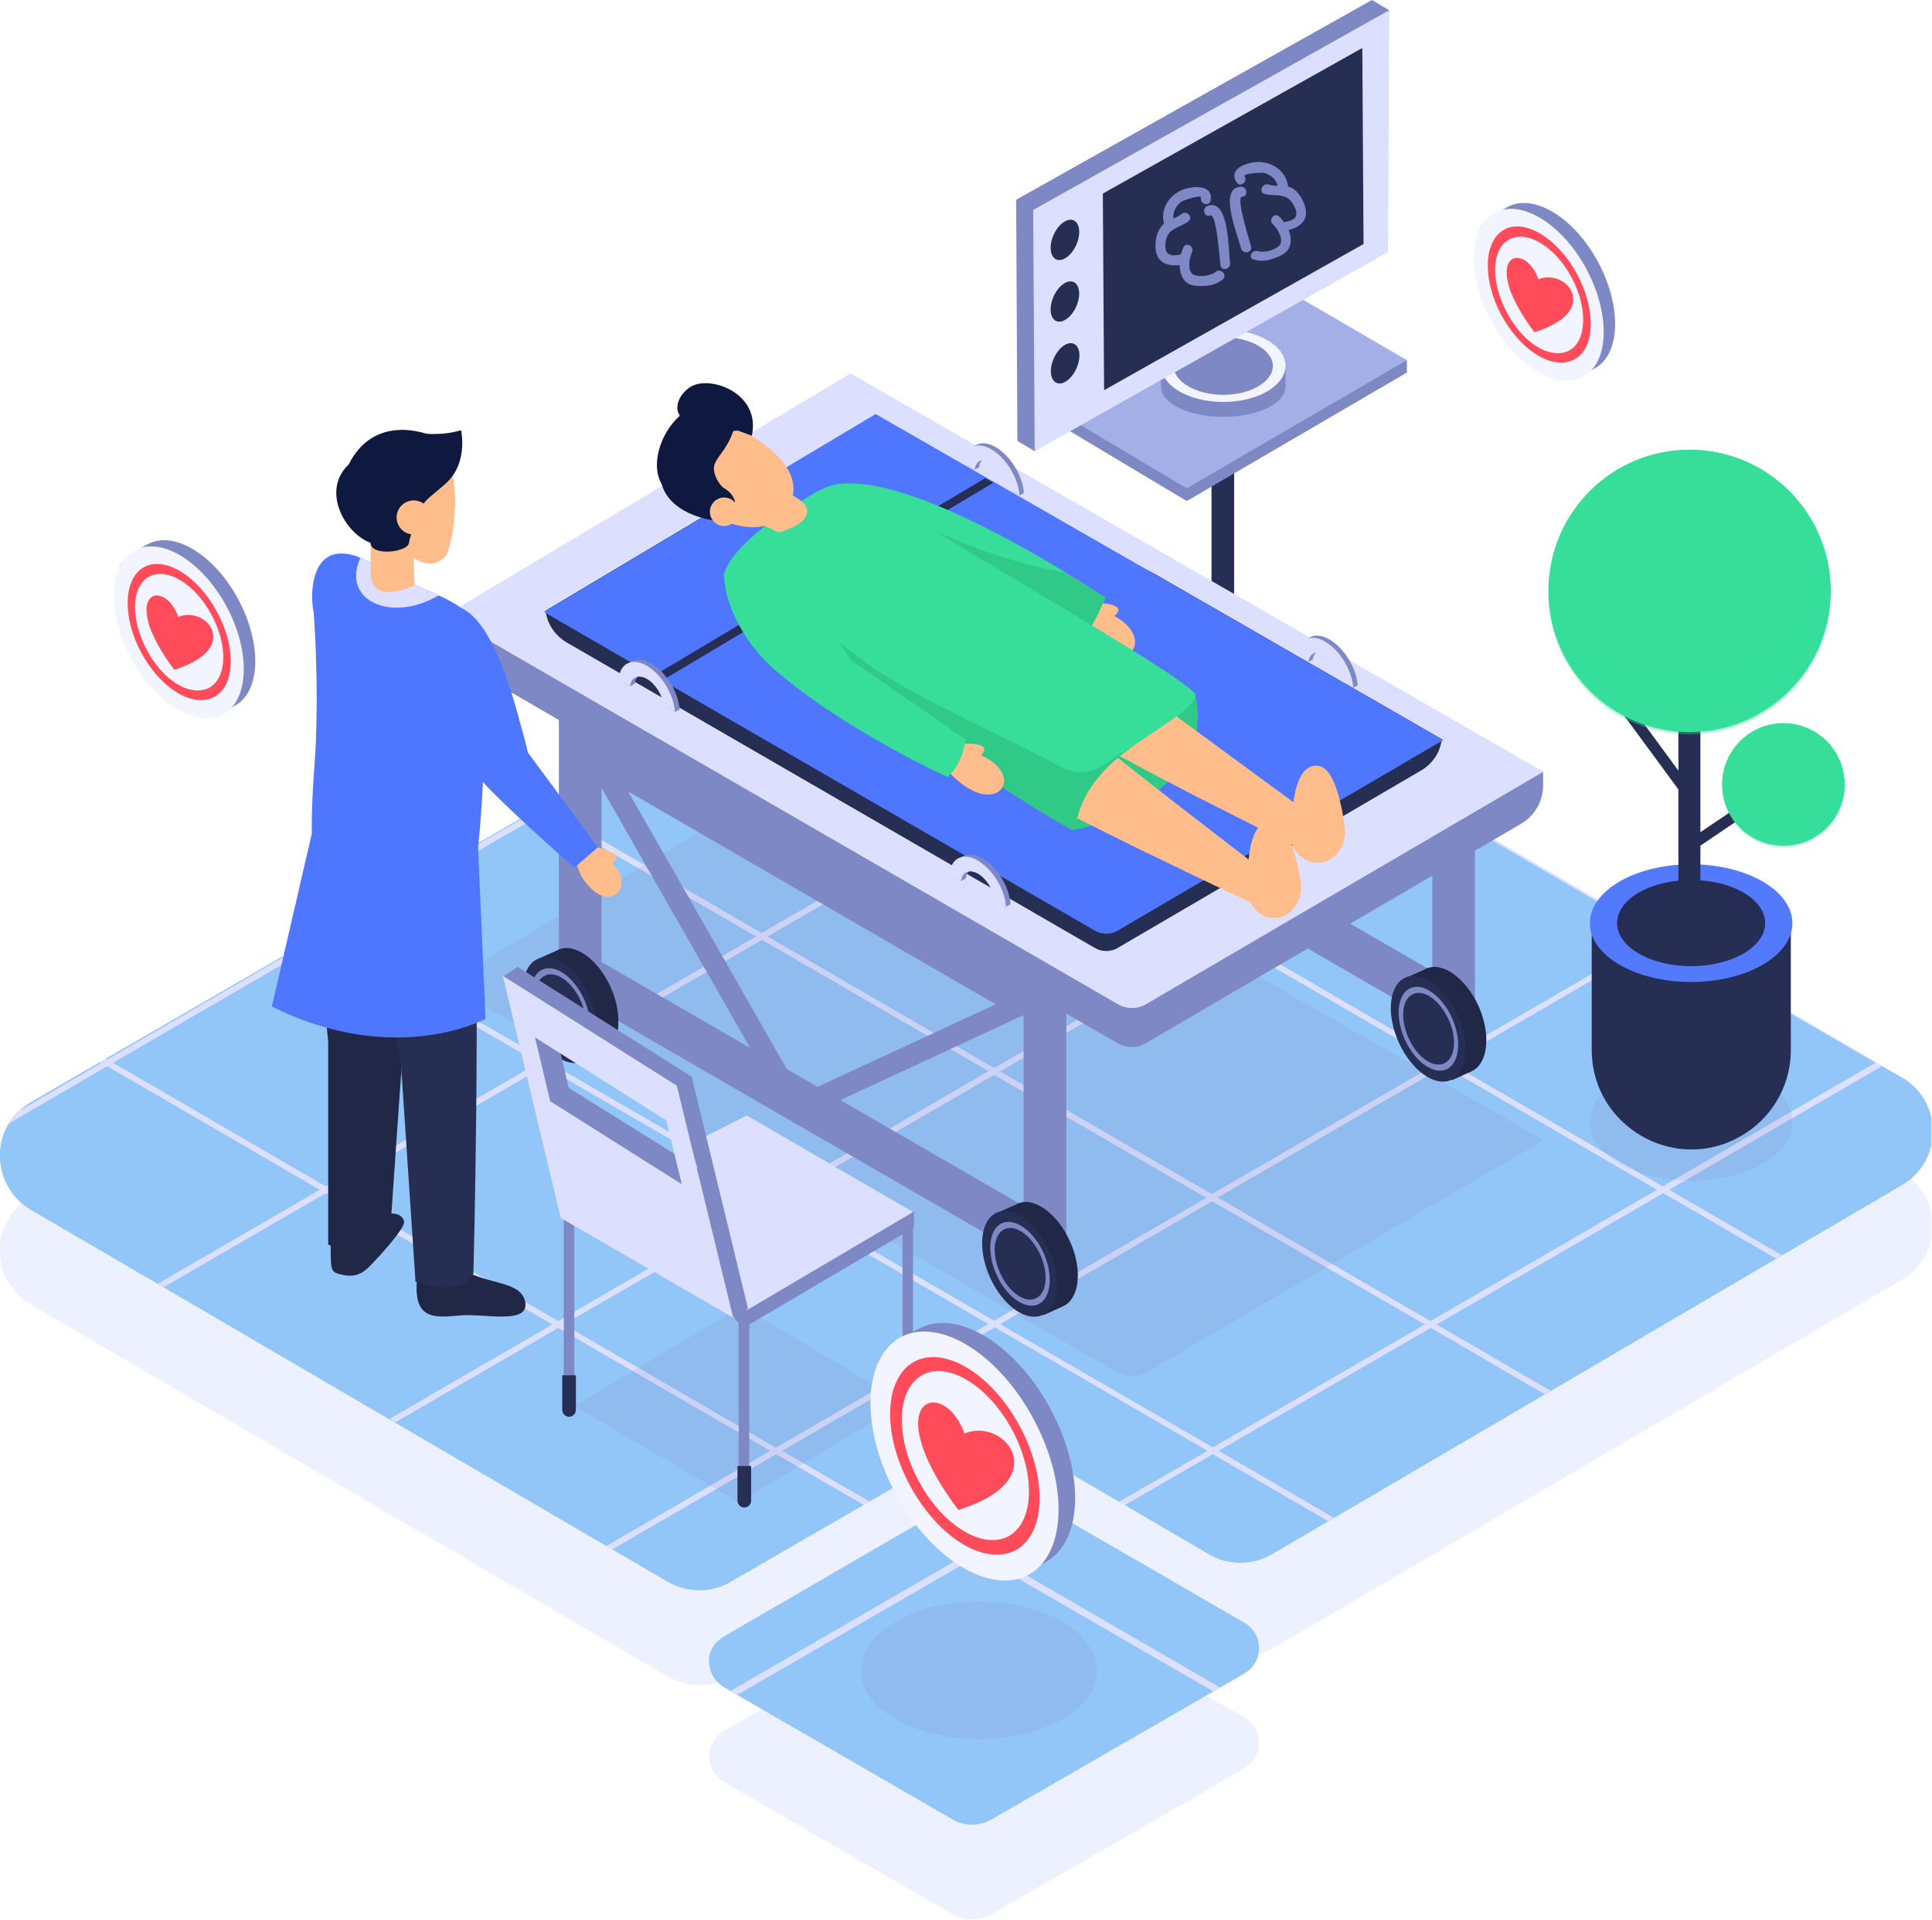 <svg width="624" height="620" viewBox="0 0 624 620" fill="none" xmlns="http://www.w3.org/2000/svg">
<g clip-path="url(#clip0)">
<g opacity="0.32">
<path opacity="0.32" d="M10 421.3L50.9 445.2L52.8 446.3L125.7 488.9L127.6 490L195.8 529.8L197.7 530.9L215.7 541.4C222 545 229.7 545.1 236 541.4L278.9 516.6L280.8 515.5L311 498C317.3 494.4 325 494.4 331.3 498L361.4 515.6L363.3 516.7L390.3 532.5C396.6 536.2 404.4 536.2 410.7 532.5L429 521.8L430.9 520.7L499 480.8L500.9 479.7L573.7 437L575.6 435.9L614.2 413.3C627.1 405.8 627.5 387.5 615.4 379.3C615 379 614.6 378.7 614.1 378.5L330.3 213C328.5 211.9 326.5 211.2 324.5 210.7C322.5 210.3 320.4 210.1 318.4 210.3C316 210.5 313.6 211.1 311.4 212.2C310.9 212.4 310.5 212.7 310 212.9L250.4 247.4L248.5 248.5L175.2 290.9L173.3 292L104.7 331.7L102.8 332.8L34 372.6L32.1 373.7L9.9 386.6C8.5 387.4 7.3 388.3 6.2 389.3C4.9 390.5 3.7 391.9 2.8 393.4C2 394.7 1.3 396.1 0.8 397.6C-1.8 406 1.2 416.1 10 421.3Z" fill="#4F76FF"/>
</g>
<path d="M10 390.7L50.9 414.6L52.8 415.7L125.7 458.3L127.6 459.4L195.8 499.2L197.7 500.3L215.7 510.8C222 514.4 229.7 514.5 236 510.8L278.9 486L280.8 484.9L311.1 467.4C317.4 463.8 325.1 463.8 331.4 467.4L361.5 485L363.4 486.1L390.4 501.9C396.7 505.6 404.5 505.6 410.8 501.9L429.1 491.2L431 490.1L499.1 450.2L501 449.1L573.8 406.4L575.7 405.3L614.3 382.7C627.2 375.2 627.6 356.9 615.5 348.7C615.1 348.4 614.7 348.1 614.2 347.9L330.3 182.3C328.5 181.2 326.5 180.5 324.5 180C322.5 179.6 320.4 179.4 318.4 179.6C316 179.8 313.6 180.4 311.4 181.5C310.9 181.7 310.5 182 310 182.2L250.4 216.7L248.5 217.8L175.2 260.2L173.3 261.3L104.8 301L102.9 302.1L34.1 341.9L32.2 343L10 355.9C8.6 356.7 7.4 357.6 6.3 358.6C5 359.8 3.8 361.2 2.9 362.7C2.1 364 1.4 365.4 0.9 366.9C-1.8 375.4 1.2 385.5 10 390.7Z" fill="#92C5F8"/>
<path d="M34.6 344.3L103.3 384.2L50.9 414.6L52.8 415.7L105.2 385.3L178.4 427.7L125.8 458.2L127.7 459.3L180.3 428.8L248.8 468.5L195.9 499.2L197.8 500.3L250.7 469.6L279 486L280.9 484.9L252.6 468.5L321.3 428.6L390 468.5L361.3 485L363.2 486.1L391.7 469.6L428.9 491.2L430.8 490.1L393.6 468.5L462.1 428.8L498.9 450.2L500.8 449.1L464 427.7L537.2 385.3L573.6 406.4L575.5 405.3L539.1 384.2L607.8 344.3L615.4 348.7C615 348.4 614.6 348.1 614.1 347.9L330.3 182.3C328.5 181.2 326.5 180.5 324.5 180L389.8 217.9L321.1 257.8L252.4 218L318.4 179.7C316 179.9 313.6 180.5 311.4 181.6L250.6 216.9L250.5 216.8L248.6 217.9L248.7 218L175.5 260.4L175.2 260.3L173.3 261.4L173.6 261.5L105.1 301.2L104.7 301L102.8 302.1L103.2 302.3L34.5 342.2L34 341.9L32.1 343L32.6 343.3L6.4 358.6C5.1 359.8 3.9 361.2 3 362.7L34.6 344.3ZM175.5 262.6L244.2 302.4L175.7 342.1L107 302.2L175.5 262.6ZM246.1 303.5L319.3 345.9L250.8 385.6L177.6 343.2L246.1 303.5ZM319.2 258.9L246 301.3L177.3 261.4L250.5 219L319.2 258.9ZM321.1 260L394.3 302.4L321.1 344.9L247.9 302.4L321.1 260ZM396.1 303.5L464.6 343.2L391.4 385.6L323 346L396.1 303.5ZM464.8 261.5L396.1 301.4L323 258.9L391.7 219L464.8 261.5ZM535.1 302.3L466.4 342.2L398 302.4L466.7 262.6L535.1 302.3ZM537 383.1L468.3 343.2L537 303.3L605.7 343.2L537 383.1ZM462 426.6L393.3 386.7L466.5 344.3L535.2 384.2L462 426.6ZM323 427.6L391.5 387.9L460.2 427.7L391.7 467.4L323 427.6ZM321.1 426.5L252.6 386.8L321.1 347.1L389.6 386.8L321.1 426.5ZM182.1 427.7L250.8 387.9L319.3 427.6L250.6 467.5L182.1 427.7ZM107.1 384.2L175.8 344.3L249 386.7L180.3 426.6L107.1 384.2ZM36.5 343.2L105.2 303.3L173.9 343.2L105.2 383.1L36.5 343.2Z" fill="#DCE0FE"/>
<g opacity="0.32">
<path opacity="0.32" d="M233.8 575.4L236 576.7L238.2 578L307.6 618.1C311.5 620.4 316.4 620.4 320.3 618.1L391.9 576.8L394.1 575.5L401.9 571C408.2 567.4 408.2 558.2 401.9 554.6L340.2 518.9L338 517.6L327.9 511.8C324 509.5 319.1 509.5 315.1 511.8L299.5 520.9L297.3 522.2L233.8 559C231.4 560.4 229.9 562.6 229.3 564.9C228.4 568.8 229.9 573.1 233.8 575.4Z" fill="#4F76FF"/>
</g>
<path d="M233.8 544.8L236 546.1L238.2 547.4L307.6 587.5C311.5 589.8 316.4 589.8 320.3 587.5L391.9 546.2L394.1 544.9L401.9 540.4C408.2 536.8 408.2 527.6 401.9 524L340.2 488.3L338 487L327.9 481.2C324 478.9 319.1 478.9 315.1 481.2L299.5 490.3L297.3 491.6L233.7 528.5C231.3 529.9 229.8 532.1 229.2 534.4C228.4 538.1 229.9 542.5 233.8 544.8Z" fill="#92C5F8"/>
<path d="M313.8 501L297.4 491.5L299.5 490.2L316 499.7L338 487L340.2 488.3L318.2 501L394 544.9L391.9 546.2L316 502.3L238.1 547.3L236 546L313.8 501Z" fill="#DCE0FE"/>
<g opacity="0.4">
<path opacity="0.4" d="M397.8 208.7L329.7 248.2L393.6 286.3L461.5 246.8L397.8 208.7Z" fill="#7D88C4"/>
</g>
<path d="M398.6 119.9H391.3V245.5H398.6V119.9Z" fill="#262E54"/>
<path d="M364.9 236.5L365.1 230.8L372.1 232.3L394.7 245.9L417.4 232.3L424.8 230.8L424.6 236.5L401.9 250.1L424.8 257.9L424.6 263.8L417.4 268L394.7 254.4L372.1 268L364.9 263.8L365.1 257.9L387.6 250.1L364.9 236.5Z" fill="#212747"/>
<path d="M364.9 230.8L372.1 226.6L394.7 240.2L417.4 226.6L424.6 230.8L401.9 244.5L424.6 258.1L417.4 262.4L394.7 248.8L372.1 262.4L364.9 258.1L387.6 244.5L364.9 230.8Z" fill="#262E54"/>
<path d="M412.3 95.8L454.4 116.3V120.3L383.3 161.8L341.5 136.8V132.8L412.3 95.8Z" fill="#7D88C4"/>
<path d="M412.3 91.8L454.4 116.3L383.3 157.7L341.5 132.8L412.3 91.8Z" fill="#A4AFE7"/>
<path d="M374.9 118.4H415.2V124.9C415.2 130.3 406.2 134.6 395.1 134.6C384 134.6 375 130.3 375 124.9V124.8V118.4H374.9Z" fill="#7D88C4"/>
<path d="M395.1 129.8C406.201 129.8 415.2 124.562 415.2 118.1C415.2 111.638 406.201 106.4 395.1 106.4C383.999 106.4 375 111.638 375 118.1C375 124.562 383.999 129.8 395.1 129.8Z" fill="#F2F5FF"/>
<path d="M379.1 118.2C379.1 123.3 386.3 127.5 395.1 127.5C403.9 127.5 411.1 123.3 411.1 118.2C411.1 113.1 403.9 108.9 395.1 108.9C386.3 108.9 379.1 113.1 379.1 118.2Z" fill="#7D88C4"/>
<path d="M442.8 78.1L448.7 3.3L443.1 0L328.2 64.5L328.6 142.4L334.2 145.7L442.8 78.1Z" fill="#7D88C4"/>
<path d="M448.3 81.4L448.7 3.3L333.7 67.8L334.2 145.7L448.3 81.4Z" fill="#DCE0FE"/>
<path d="M440 15.5L356.2 62.5L356.6 126L440.4 78.8L440 15.5Z" fill="#262E54"/>
<path d="M347.609 79.091C349.163 75.611 348.787 72.06 346.769 71.16C344.752 70.259 341.857 72.35 340.304 75.83C338.751 79.31 339.127 82.861 341.144 83.762C343.162 84.662 346.056 82.571 347.609 79.091Z" fill="#262E54"/>
<path d="M347.598 99C349.151 95.52 348.775 91.969 346.757 91.068C344.74 90.168 341.845 92.259 340.292 95.739C338.739 99.219 339.115 102.77 341.132 103.67C343.15 104.571 346.044 102.48 347.598 99Z" fill="#262E54"/>
<path d="M347.677 118.949C349.23 115.469 348.854 111.918 346.837 111.017C344.819 110.117 341.925 112.208 340.372 115.688C338.818 119.168 339.194 122.719 341.212 123.619C343.229 124.52 346.124 122.429 347.677 118.949Z" fill="#262E54"/>
<path d="M392.6 87.8C391.1 89.1 387.6 89.5 385.7 88.8C383.3 87.9 384.1 83.2 385 81.5C385.9 79.6 383.1 78 382.2 79.9C381.9 80.6 381.6 81.4 381.4 82.2C381.3 82.2 381.3 82.2 381.2 82.2C379.6 82.5 377.3 82.9 376.6 80.9C376.1 79.5 376.5 77.1 377.2 75.9C378.5 73.5 381.9 73.1 383.9 71.4C385.5 70.1 383.2 67.8 381.6 69.1C380.8 69.7 379.9 70.2 379 70.6C378.7 68.4 379.9 66.3 381.8 65C382.3 64.7 388.2 62.6 387.9 63.9C387.5 65.9 390.6 66.8 391 64.8C392 59.4 385.1 60 381.9 61.3C377.6 63.1 374.8 67.3 375.9 72C375.9 72.1 375.9 72.1 376 72.2C375.8 72.4 375.5 72.6 375.3 72.9C373.7 74.7 373.2 77.2 373.2 79.5C373.2 84.6 376.7 86.1 381 85.6C381 88 381.8 90.4 383.8 91.6C385.4 92.5 387.9 92.4 389.6 92.3C391.6 92.1 393.4 91.5 395 90.2C396.5 88.7 394.2 86.4 392.6 87.8Z" fill="#7D88C4"/>
<path d="M397.3 84.9C396.7 81.5 397.2 63.8 390 66.5C388.1 67.2 388.9 70.3 390.9 69.6C393 68.8 393.9 84.1 394.2 85.7C394.5 87.8 397.6 86.9 397.3 84.9Z" fill="#7D88C4"/>
<path d="M406.3 81.1C408.2 81.7 411.6 80.8 413.1 79.4C415 77.7 412.5 73.6 411.1 72.4C409.6 71 411.6 68.5 413.1 69.9C413.7 70.4 414.2 71 414.7 71.8C414.8 71.8 414.8 71.8 414.9 71.7C416.5 71.4 418.8 71 418.7 68.8C418.7 67.4 417.4 65.2 416.3 64.3C414.2 62.5 410.9 63.4 408.4 62.6C406.4 62 407.7 59 409.7 59.6C410.7 59.9 411.7 60 412.7 60C412.1 57.8 410.3 56.3 408.1 55.8C407.6 55.7 401.3 55.9 402 57C403.1 58.7 400.5 60.7 399.4 58.9C396.5 54.3 403.1 52.3 406.5 52.3C411.2 52.4 415.3 55.3 416 60C416 60.1 416 60.1 416 60.2C416.3 60.3 416.6 60.4 416.9 60.5C419 61.5 420.4 63.7 421.2 65.8C423.1 70.6 420.4 73.2 416.2 74.3C417.1 76.6 417.3 79 415.8 80.9C414.7 82.3 412.3 83.2 410.6 83.7C408.6 84.3 406.8 84.4 404.9 83.8C403 83.4 404.3 80.4 406.3 81.1Z" fill="#7D88C4"/>
<path d="M400.8 80.1C400.1 76.7 393.1 60.5 400.8 60.3C402.9 60.3 403.2 63.5 401.2 63.5C399 63.5 403.7 78.1 404.1 79.7C404.5 81.8 401.3 82.2 400.8 80.1Z" fill="#7D88C4"/>
<g opacity="0.4">
<path opacity="0.4" d="M274.7 239.6L143.8 317.7L361.1 443.3C362.5 444.1 364 444.5 365.6 444.5C367.2 444.5 368.7 444.1 370.1 443.3L498.5 368.2L274.7 239.6Z" fill="#7D88C4"/>
</g>
<path d="M469.5 347.6C465.7 347.6 462.6 344.5 462.6 340.7V244.3C462.6 240.5 465.7 237.4 469.5 237.4C473.3 237.4 476.4 240.5 476.4 244.3V340.7C476.4 344.5 473.3 347.6 469.5 347.6Z" fill="#7D88C4"/>
<path d="M319.4 260.5C315.6 260.5 312.5 257.4 312.5 253.6V156.3C312.5 152.5 315.6 149.4 319.4 149.4C323.2 149.4 326.3 152.5 326.3 156.3V253.6C326.3 257.4 323.2 260.5 319.4 260.5Z" fill="#7D88C4"/>
<path d="M472.8 327.4C470.9 330.7 466.7 331.9 463.4 330L318.6 246.3C315.3 244.4 314.1 240.2 316 236.9C317.9 233.6 322.1 232.4 325.4 234.3L470.2 318C473.6 319.8 474.7 324.1 472.8 327.4Z" fill="#7D88C4"/>
<path d="M329.2 243.1C325.1 234 317.5 228.5 312.2 230.9C312.2 230.9 312.1 230.9 312.1 231L305.8 233.8L320.6 266.9L327 264C332.3 261.5 333.3 252.2 329.2 243.1Z" fill="#212747"/>
<path d="M320.384 266.817C325.679 264.453 326.669 255.137 322.595 246.008C318.52 236.88 310.924 231.396 305.628 233.759C300.333 236.123 299.343 245.439 303.417 254.568C307.492 263.697 315.088 269.181 320.384 266.817Z" fill="#262E54"/>
<path d="M305.4 253.7C308.6 260.9 314.7 265.3 318.9 263.4C323.1 261.5 323.9 254.1 320.7 246.9C317.5 239.7 311.4 235.3 307.2 237.2C303 239 302.2 246.4 305.4 253.7ZM319.6 247.4C322.4 253.6 321.7 259.9 318.1 261.5C314.5 263.1 309.3 259.4 306.6 253.2C303.8 247 304.5 240.7 308.1 239.1C311.6 237.5 316.8 241.2 319.6 247.4Z" fill="#7D88C4"/>
<path d="M477.6 325C473.5 315.9 465.9 310.4 460.6 312.8C460.6 312.8 460.5 312.8 460.5 312.9L454.2 315.7L469 348.8L475.4 345.9C480.6 343.4 481.6 334.1 477.6 325Z" fill="#212747"/>
<path d="M468.68 348.736C473.976 346.372 474.966 337.056 470.891 327.927C466.817 318.799 459.221 313.314 453.925 315.678C448.629 318.042 447.639 327.358 451.714 336.487C455.789 345.615 463.385 351.1 468.68 348.736Z" fill="#262E54"/>
<path d="M453.7 335.6C456.9 342.8 463 347.2 467.2 345.3C471.4 343.4 472.2 336 469 328.8C465.8 321.6 459.7 317.2 455.5 319.1C451.3 321 450.5 328.4 453.7 335.6ZM467.9 329.3C470.7 335.5 470 341.8 466.4 343.4C462.8 345 457.6 341.3 454.9 335.1C452.1 328.9 452.8 322.6 456.4 321C460 319.4 465.1 323.1 467.9 329.3Z" fill="#7D88C4"/>
<path d="M387.9 286.5L316.5 161.4L322.5 158L390.8 277.6L465.7 242.8L468.6 249.1L387.9 286.5Z" fill="#7D88C4"/>
<path d="M187.5 230.3V238.2C187.5 243.4 190.3 248.2 194.8 250.9L324.5 326C326.3 327 328.3 327.6 330.3 327.6C332.3 327.6 334.3 327.1 336.1 326L366.9 308L187.5 230.3Z" fill="#7D88C4"/>
<path d="M274.7 133.2L143.8 198.6V204.7C143.8 208.7 146 212.5 149.4 214.5L361 336.9C362.4 337.7 363.9 338.1 365.5 338.1C367.1 338.1 368.6 337.7 370 336.9L491.3 266C495.7 263.4 498.4 258.7 498.4 253.6V249.2L274.7 133.2Z" fill="#7D88C4"/>
<path d="M274.7 120.6L143.8 198.7L361.1 324.3C362.5 325.1 364 325.5 365.6 325.5C367.2 325.5 368.7 325.1 370.1 324.3L498.5 249.2L274.7 120.6Z" fill="#DCE0FE"/>
<path d="M465.7 238.7C465.7 238.9 465.6 239.1 465.6 239.3C465.3 240.9 464.8 242.4 464 243.8C462.8 245.8 461.1 247.6 459 248.8L361 306.1C359.9 306.8 358.6 307.1 357.3 307.1C356 307.1 354.8 306.8 353.6 306.1L183.1 207.5C179.5 205.4 177 201.9 176.3 197.9C176.2 197.7 176.2 197.4 176.2 197.2L232.2 163.8L282.8 139.2L372.9 185.3L465.7 238.7Z" fill="#262E54"/>
<path d="M466.2 239L465.6 239.3L361 300.5C359.9 301.2 358.6 301.5 357.3 301.5C356 301.5 354.8 301.2 353.6 300.5L176.3 198L175.7 197.6L176.2 197.3L232.2 163.9L282.8 133.7L372.9 185.4L466.2 239Z" fill="#4F76FF"/>
<path d="M213.6 219.9L272.6 184.7L320.8 155.9L318.2 154.4L267.5 184.6L211.5 218L211 218.4L211.6 218.7L213.6 219.9Z" fill="#262E54"/>
<path d="M324.9 292.8L326.4 292C326 286.4 322.1 280 317.3 277.2C314.6 275.6 312.1 275.6 310.5 276.8C309.1 277.8 308.2 279.7 308.2 282.4C308.2 282.7 308.2 283 308.2 283.2L310.4 284.5L311.9 283.7C312 282.7 312.4 281.9 313 281.4C314 280.5 315.6 280.4 317.3 281.4C320.3 283.1 322.7 287.3 322.7 290.8C322.7 291.1 322.7 291.3 322.7 291.5L324.9 292.8Z" fill="#7D88C4"/>
<path d="M315.8 277.9C313.8 276.7 311.9 276.4 310.4 276.8C308.3 277.4 306.9 279.3 306.7 282.4L308.2 283.2L310.4 284.5C310.6 282.7 311.6 281.6 312.9 281.4C313.7 281.3 314.7 281.5 315.8 282.1C318.6 283.7 320.9 287.4 321.2 290.7L322.7 291.5L324.9 292.8C324.6 287.2 320.6 280.7 315.8 277.9Z" fill="#DCE0FE"/>
<path d="M218 229.9L219.5 229.1C219.1 223.5 215.2 217.1 210.4 214.3C207.7 212.7 205.2 212.7 203.6 213.9C202.2 214.9 201.3 216.8 201.3 219.5C201.3 219.8 201.3 220.1 201.3 220.3L203.5 221.6L205 220.8C205.1 219.8 205.5 219 206.1 218.5C207.1 217.6 208.7 217.5 210.4 218.5C213.4 220.2 215.8 224.4 215.8 227.9C215.8 228.2 215.8 228.4 215.8 228.6L218 229.9Z" fill="#7D88C4"/>
<path d="M208.9 215C206.9 213.8 205 213.5 203.5 213.9C201.4 214.5 200 216.4 199.8 219.5L201.3 220.3L203.5 221.6C203.7 219.8 204.7 218.7 206 218.5C206.8 218.4 207.8 218.6 208.9 219.2C211.7 220.8 214 224.5 214.3 227.8L215.8 228.6L218 229.9C217.6 224.3 213.7 217.7 208.9 215Z" fill="#DCE0FE"/>
<path d="M437 222.1L438.5 221.3C438.1 215.7 434.2 209.3 429.4 206.5C426.7 204.9 424.2 204.9 422.6 206.1C421.2 207.1 420.3 209 420.3 211.7C420.3 212 420.3 212.3 420.3 212.5L422.5 213.8L424 213C424.1 212 424.5 211.2 425.1 210.7C426.1 209.8 427.7 209.7 429.4 210.7C432.4 212.4 434.8 216.6 434.8 220.1C434.8 220.4 434.8 220.6 434.8 220.8L437 222.1Z" fill="#7D88C4"/>
<path d="M428 207.2C426 206 424.1 205.7 422.6 206.1C420.5 206.7 419.1 208.6 418.9 211.7L420.4 212.5L422.6 213.8C422.8 212 423.8 210.9 425.1 210.7C425.9 210.6 426.9 210.8 428 211.4C430.8 213 433.1 216.7 433.4 220L434.9 220.8L437.1 222.1C436.7 216.5 432.8 210 428 207.2Z" fill="#DCE0FE"/>
<path d="M329.2 160L330.7 159.2C330.3 153.6 326.4 147.2 321.6 144.4C318.9 142.8 316.4 142.8 314.8 144C313.4 145 312.5 146.9 312.5 149.6C312.5 149.9 312.5 150.2 312.5 150.4L314.7 151.7L316.2 150.9C316.3 149.9 316.7 149.1 317.3 148.6C318.3 147.7 319.9 147.6 321.6 148.6C324.6 150.3 327 154.5 327 158C327 158.3 327 158.5 327 158.7L329.2 160Z" fill="#7D88C4"/>
<path d="M320.2 145.1C318.2 143.9 316.3 143.6 314.8 144C312.7 144.6 311.3 146.5 311.1 149.6L312.6 150.4L314.8 151.7C315 149.9 316 148.8 317.3 148.6C318.1 148.5 319.1 148.7 320.2 149.3C323 150.9 325.3 154.6 325.6 157.9L327.1 158.7L329.3 160C328.9 154.4 325 147.9 320.2 145.1Z" fill="#DCE0FE"/>
<path d="M337.5 423.5C333.7 423.5 330.6 420.4 330.6 416.6V320.2C330.6 316.4 333.7 313.3 337.5 313.3C341.3 313.3 344.4 316.4 344.4 320.2V416.6C344.4 420.4 341.3 423.5 337.5 423.5Z" fill="#7D88C4"/>
<path d="M187.4 336.3C183.6 336.3 180.5 333.2 180.5 329.4V232.1C180.5 228.3 183.6 225.2 187.4 225.2C191.2 225.2 194.3 228.3 194.3 232.1V329.4C194.4 333.2 191.3 336.3 187.4 336.3Z" fill="#7D88C4"/>
<path d="M340.9 403.3C339 406.6 334.8 407.8 331.5 405.9L186.7 322.2C183.4 320.3 182.2 316.1 184.1 312.8C186 309.5 190.2 308.3 193.5 310.2L338.3 393.9C341.6 395.7 342.8 400 340.9 403.3Z" fill="#7D88C4"/>
<path d="M197.3 318.9C193.2 309.8 185.6 304.3 180.3 306.7C180.3 306.7 180.2 306.7 180.2 306.8L173.9 309.6L188.7 342.7L195.1 339.8C200.3 337.4 201.3 328.1 197.3 318.9Z" fill="#212747"/>
<path d="M188.387 342.741C193.683 340.377 194.672 331.061 190.598 321.932C186.523 312.803 178.927 307.319 173.632 309.683C168.336 312.046 167.346 321.363 171.421 330.491C175.495 339.62 183.091 345.104 188.387 342.741Z" fill="#262E54"/>
<path d="M173.4 329.6C176.6 336.8 182.7 341.2 186.9 339.3C191.1 337.4 191.9 330 188.7 322.8C185.5 315.6 179.4 311.2 175.2 313.1C171 314.9 170.2 322.3 173.4 329.6ZM187.6 323.3C190.4 329.5 189.7 335.8 186.1 337.4C182.5 339 177.3 335.3 174.6 329.1C171.8 322.9 172.5 316.6 176.1 315C179.7 313.4 184.9 317.1 187.6 323.3Z" fill="#7D88C4"/>
<path d="M345.6 400.9C341.5 391.8 333.9 386.3 328.6 388.7C328.6 388.7 328.5 388.7 328.5 388.8L322.2 391.6L337 424.7L343.4 421.8C348.7 419.3 349.7 410 345.6 400.9Z" fill="#212747"/>
<path d="M336.685 424.657C341.98 422.294 342.97 412.977 338.896 403.849C334.821 394.72 327.225 389.236 321.929 391.599C316.634 393.963 315.644 403.279 319.718 412.408C323.793 421.537 331.389 427.021 336.685 424.657Z" fill="#262E54"/>
<path d="M321.8 411.5C325 418.7 331.1 423.1 335.3 421.2C339.5 419.3 340.3 411.9 337.1 404.7C333.9 397.5 327.8 393.1 323.6 395C319.4 396.9 318.6 404.3 321.8 411.5ZM336 405.2C338.8 411.4 338.1 417.7 334.5 419.3C330.9 420.9 325.7 417.2 323 411C320.2 404.8 320.9 398.5 324.5 396.9C328 395.3 333.2 399 336 405.2Z" fill="#7D88C4"/>
<path d="M256 362.4L184.5 237.3L190.5 233.9L258.8 353.4L333.7 318.7L336.6 325L256 362.4Z" fill="#7D88C4"/>
<path d="M169.7 420.9C168.9 414 159 414.8 151.4 411L134.6 414.1C133.8 426.3 140.7 425.5 148.3 424.8C155.9 424 170.4 427.8 169.7 420.9Z" fill="#212747"/>
<path d="M106.8 401.6C106.8 410 106.8 410.8 109.9 411.5C113 412.3 116 412.3 119.1 409.2C122.2 406.1 130.5 397 130.5 394.7C130.5 392.4 126.7 390.1 121.3 393.9C116 397.8 106.8 401.6 106.8 401.6Z" fill="#212747"/>
<path d="M132.5 310.4C131.8 311.9 126 398.2 126 398.2C126 398.2 119.5 407.6 106 401.9V336.2C106 336.2 100.1 281.5 102.7 264.3C105.3 247.1 128 274.1 128 274.1L132.5 310.4Z" fill="#212747"/>
<path d="M152.9 264.4L108.8 265C108.8 280.9 123.1 296.4 123.1 296.4L129.6 345L134.2 413.9C149.6 419.3 152.9 411.2 152.9 411.2C152.9 411.2 155.3 323.1 152.9 264.4Z" fill="#262E54"/>
<path d="M156.8 329C156.8 329 127.7 344.9 87.8 325L88.9 320.3L100.7 269.2C100.7 267.9 100.7 266.6 100.7 265.3C100.8 255.7 101.6 247.9 102 240.3C102.2 234.8 102.3 229.4 102.3 225C102.2 209.7 101.4 198.6 101.3 197.7C100.8 195.3 100.7 192.9 100.9 190.4C101.7 181.3 106.3 177.1 114.1 179.3C114.9 179.5 115.7 179.8 116.6 180.2C118 180.8 119.4 181.5 121 182.5C127.5 186.4 134.3 188.9 140.3 191.6C140.9 191.9 141.4 192.1 142 192.4C148.6 195.5 153.8 198.9 155.3 205C155.5 205.9 155.7 206.9 155.9 208.1C156.2 210.6 156.5 213.7 156.6 217.2C157.3 235.4 155.5 264.7 154.4 273.6L156.8 329Z" fill="#4F76FF"/>
<path d="M141.8 192.2C126.4 201.3 110.1 194 116.4 180.1C117.8 180.7 119.2 181.4 120.8 182.4C127.3 186.3 134.1 188.8 140.1 191.5C140.7 191.7 141.3 192 141.8 192.2Z" fill="#DCE0FE"/>
<path d="M133.9 189.1C133.9 189.1 119.7 195.8 119.7 185.1V175.3C119.7 175.3 111.3 169.1 112.6 157.5C113.9 145.9 135.5 138 144.4 149.1C149.3 156.2 146.2 177.1 143.8 179.7C139.2 184.6 133.6 180.1 133.6 180.1L133.9 189.1Z" fill="#FFBD8B"/>
<path d="M133.4 180.2L133.7 185.3C129.1 182 128.8 177.1 128.8 177.1C128.8 177.1 131.1 178.9 134.3 180.6C133.8 180.4 133.4 180.2 133.4 180.2Z" fill="#FFBD8B"/>
<path d="M135.7 165.6C135.7 161.2 142.8 158.5 145 154.5C147.2 150.5 146.8 143.4 146.8 143.4C146.8 143.4 142.8 142.5 141.5 141.6C140.2 140.7 121.5 132.3 112.6 150C103.7 158.4 111.3 172.2 119.7 175.3C119.7 179.7 131.7 178.4 132.1 175.3C132.5 172.2 135.7 165.6 135.7 165.6Z" fill="#0F183F"/>
<path d="M133.6 172.6C136.638 172.6 139.1 170.138 139.1 167.1C139.1 164.062 136.638 161.6 133.6 161.6C130.563 161.6 128.1 164.062 128.1 167.1C128.1 170.138 130.563 172.6 133.6 172.6Z" fill="#FFBD8B"/>
<path d="M148.9 138.9C148.9 138.9 141.1 141.8 129.8 138.8L126.4 143.8C126.4 143.8 133.3 163.8 142.5 157.3C151.7 150.8 148.9 138.9 148.9 138.9Z" fill="#0F183F"/>
<g opacity="0.5">
<path opacity="0.5" d="M156.8 329C156.8 329 127.7 344.9 87.8 325L88.9 320.3C138.8 345.9 148.1 291.3 146.7 272.5C145.2 253.6 135.1 229.6 142.3 211.5L156.5 217C157.2 235.2 155.4 264.5 154.3 273.4L156.8 329Z" fill="#4F76FF"/>
</g>
<path d="M197.5 278.7C197.5 278.7 203.4 276.2 192.6 273.5L170.4 243.3C170.4 243.3 160.2 207.1 154.4 203.2L142.6 224.1C148.2 241.2 161.4 256.1 161.4 256.1L186.4 279.2C186.4 279.6 187.3 282.4 188.3 283.8C197.1 296.5 205.6 285.4 197.5 278.7Z" fill="#FFBD8B"/>
<path d="M167.6 232C164.7 221.3 157.8 197.9 147.2 195.8L144.9 194.9C134.1 201.9 139.5 225.4 149.4 242C155.3 239.6 162.5 236.5 167.6 232Z" fill="#4F76FF"/>
<path d="M162.1 215C160.5 210.2 144.6 232.7 144.6 232.7C144.6 232.7 149.7 246.2 157.9 254.6C168.2 265.1 185.5 280.2 185.5 280.2L193.1 273.6L170.5 243C170.5 243 168.5 233.5 162.1 215Z" fill="#4F76FF"/>
<g opacity="0.4">
<path opacity="0.4" d="M185.5 454L238.6 485.1L292.2 452.9L239.4 421.9L185.5 454Z" fill="#7D88C4"/>
</g>
<path d="M240.3 486.8C241.3 486.8 242 486 242 485.1V423.6C242 422.6 241.2 421.9 240.3 421.9C239.3 421.9 238.6 422.7 238.6 423.6V485.1C238.6 486 239.4 486.8 240.3 486.8Z" fill="#7D88C4"/>
<path d="M183.8 455.7C184.8 455.7 185.5 454.9 185.5 454V392.5C185.5 391.5 184.7 390.8 183.8 390.8C182.8 390.8 182.1 391.6 182.1 392.5V454C182 454.9 182.8 455.7 183.8 455.7Z" fill="#7D88C4"/>
<path d="M186 444.1V455.3C186 456.5 185 457.5 183.8 457.5C182.6 457.5 181.6 456.5 181.6 455.3V444.1H186Z" fill="#262E54"/>
<path d="M293.2 456.4C294.2 456.4 294.9 455.6 294.9 454.7V393.2C294.9 392.2 294.1 391.5 293.2 391.5C292.2 391.5 291.5 392.3 291.5 393.2V454.7C291.4 455.6 292.2 456.4 293.2 456.4Z" fill="#7D88C4"/>
<path d="M237.1 424.8C237.3 426.1 238.2 427.1 239.2 427.5C240.3 428 241.5 428 242.7 427.3L295.2 396.4V391.1L237.1 424.8Z" fill="#7D88C4"/>
<path d="M226 367.9L241.2 360.2L294.9 391.4L241.2 423.1L226 367.9Z" fill="#DCE0FE"/>
<path d="M295.4 444.7V455.9C295.4 457.1 294.4 458.1 293.2 458.1C292 458.1 291 457.1 291 455.9V444.7H295.4Z" fill="#262E54"/>
<path d="M223.4 347.7L167.2 312.2L162.6 315.3L185.9 390.4L237 425.2L241.6 422.6L223.4 347.7ZM183.7 351.3L178.8 330.7L218.5 357.2L225.4 377.3L183.7 351.3Z" fill="#7D88C4"/>
<path d="M218.6 350.6L162.4 315.1L181.1 393.3L236.8 425.5L218.6 350.6ZM177.7 355.6L172.8 335L215.2 361.8L220.2 382.4L177.7 355.6Z" fill="#DCE0FE"/>
<path d="M242.6 473.4V484.6C242.6 485.8 241.6 486.8 240.4 486.8C239.2 486.8 238.2 485.8 238.2 484.6V473.4H242.6Z" fill="#262E54"/>
<path d="M353.8 194.6C365.4 195.1 359.9 198.9 359.9 198.9C374.7 207.1 362.3 221 348.8 202.9" fill="#FFBD8B"/>
<path d="M357 193C357 193 352.5 203.9 349.7 205.8L309.6 185.5L280 168.4L263.9 159.1C278.9 147.7 322.6 171.7 344.4 185C352.1 189.7 357 193 357 193Z" fill="#36DE9A"/>
<path d="M357 193C357 193 352.5 203.9 349.7 205.8L309.6 185.5L280 168.4L282 160.6C306 175.5 328.5 182.1 344.3 185C352.1 189.7 357 193 357 193Z" fill="#31C988"/>
<path d="M386 224.1L375.1 225.3L355.1 238.1L346.4 257.7V268C353.2 267.6 393.3 254.3 386 224.1Z" fill="#31C988"/>
<path d="M421.1 274.6C421.1 274.6 406.6 267.5 388.4 258.2C377.3 252.5 364.7 245.9 353.3 239.5C357.4 231.3 357.4 224.5 360.9 217.3C360.9 217.3 361 217.3 361.1 217.4C364.5 220 423.8 263.5 423.8 263.5C423.8 263.5 431.9 266.3 421.1 274.6Z" fill="#FFBD8B"/>
<path d="M388.4 258.2C377.3 252.5 364.7 245.9 353.3 239.5C357.4 231.3 357.4 224.5 360.9 217.3C360.9 217.3 361 217.3 361.1 217.4C367.3 237.1 379 250.3 388.4 258.2Z" fill="#FFBD8B"/>
<path d="M417.2 272.3C417.2 272.3 419.4 278.8 425.9 278.6C428.2 278.6 430 277.5 431.4 276.1C432.8 274.7 433.7 273.1 434.1 271.2C434.5 269.8 434.5 268.4 434.3 266.9C433.5 260.8 431.2 248.5 426.2 247.4C419.5 245.9 416.7 256.4 417.2 272.3Z" fill="#FFBD8B"/>
<path d="M407.1 292.9C407.1 292.9 391.4 285.6 372.1 276.2C361.3 270.9 349.4 265 338.4 259.3C342.3 251 349.7 235.4 350.1 235.7C350.4 236 350.8 236.3 351.2 236.7C362.2 246.2 408.3 281.4 408.3 281.4C408.3 281.4 417.6 284.2 407.1 292.9Z" fill="#FFBD8B"/>
<path d="M372.1 276.2C361.3 270.9 349.4 265 338.4 259.3C342.3 251 349.7 235.4 350.1 235.7C350.4 236 350.8 236.3 351.2 236.7C353.3 254.9 362.7 267.7 372.1 276.2Z" fill="#FFBD8B"/>
<path d="M365.2 241.5C358.2 246.5 351.2 253.2 348.3 262.7C347.2 267.2 346.4 268 346.4 268C346.4 268 328.5 258.7 300.8 238C285.9 226.9 266.5 213 251.7 202.6C239 193.6 233.7 186 233.7 186C235.6 176.9 252.2 165.7 260.4 160.8C268.6 155.9 275.4 151.7 293.9 166.1C303.8 173.8 381.6 217.6 386 224.1C386.8 228.1 374.5 234.8 365.2 241.5Z" fill="#36DE9A"/>
<path d="M365.2 241.5C358.2 246.5 351.2 253.2 348.3 262.7C347.2 267.2 346.4 268 346.4 268C346.4 268 328.5 258.7 300.8 238C285.9 226.9 266.5 213 251.7 202.6L260.7 196.6C267.9 204.2 267.9 205.7 281.8 215.5C295.8 225.3 325.2 238.2 341.1 246.8C352.3 253 355.2 246.9 365.2 241.5Z" fill="#31C988"/>
<path d="M310.3 240.2C321.9 239.6 316.8 243.9 316.8 243.9C332.3 250.7 321.3 265.7 306.1 248.9" fill="#FFBD8B"/>
<path d="M311.8 238.7C310.9 247.3 306 250.9 306 250.9C306 250.9 272.6 235.8 249.8 215.9C241.7 208.8 234.4 197.1 233.8 185.7C233.8 185.7 242.4 189.3 246.7 189.2C255.9 189 263.8 195.6 263.8 195.6C263.8 195.6 272.2 209.9 275.1 213.4C282.3 218.4 311.8 238.7 311.8 238.7Z" fill="#36DE9A"/>
<path d="M403.2 290.3C403.2 290.3 405.6 296.7 412 296.4C414.3 296.3 416.1 295.2 417.4 293.8C418.7 292.4 419.6 290.7 420 288.9C420.3 287.5 420.4 286 420.1 284.6C419.1 278.5 416.5 266.3 411.5 265.3C404.7 263.9 402.2 274.4 403.2 290.3Z" fill="#FFBD8B"/>
<path d="M260.7 165.5C260.6 166 260.4 166.6 260.1 167C257.9 170.3 251.4 171.8 251.4 171.8L244.9 168.7L239.3 166L239.9 165.3L240.3 164.8L244.8 159.8L248.8 155.4C248.8 155.4 250.5 156.9 253.2 158.4C254.7 159.2 256.3 160.1 257.7 161C259.6 162.3 261 163.8 260.7 165.5Z" fill="#FFBD8B"/>
<path d="M260.1 167.1C257.9 170.4 251.4 171.9 251.4 171.9L244.9 168.8L239.3 166.1L239.9 165.4L240.3 164.9L244.8 159.9C248.5 168.1 254 171.2 260.1 167.1Z" fill="#FFBD8B"/>
<path d="M235.4 136.9C235.4 136.9 262.1 148.1 255.1 162.8C247.5 178.8 225.1 164 225.1 164L225.3 144.3L227.8 137.8L235.4 136.9Z" fill="#FFBD8B"/>
<path d="M236.8 139.2C241 138.5 242.8 140.7 242.8 140.7C242.8 140.7 244.5 136.4 234.7 131.7C219.9 124.9 207.8 146.4 213.7 156.3C216.7 166.9 231.6 168.2 231.6 168.2L237.4 162.3C237.4 162.3 237.4 159.6 233.5 157.4C233.5 157.4 231 155.2 230.6 151.7C230.2 148.2 234.7 145.9 236.8 139.2Z" fill="#0F183F"/>
<path d="M237.717 167.795C239.119 165.676 238.537 162.822 236.418 161.421C234.299 160.02 231.445 160.602 230.043 162.721C228.642 164.84 229.224 167.694 231.343 169.095C233.462 170.496 236.316 169.914 237.717 167.795Z" fill="#FFBD8B"/>
<path d="M242.8 140.7C246 126.8 228.7 120.7 222.6 125.2C216.5 129.6 217.9 137.4 225.4 135.7C233 134.1 235.3 137.9 235.3 137.9L242.8 140.7Z" fill="#0F183F"/>
<g opacity="0.4">
<path opacity="0.4" d="M546.2 381.3C564.26 381.3 578.9 372.793 578.9 362.3C578.9 351.807 564.26 343.3 546.2 343.3C528.14 343.3 513.5 351.807 513.5 362.3C513.5 372.793 528.14 381.3 546.2 381.3Z" fill="#7D88C4"/>
</g>
<path d="M578.4 298.3V339C578.4 339.4 578.4 339.8 578.4 340.2C578 351.3 571.9 361.4 562.2 366.9C553 372.2 542.8 372.3 534.2 368.8C522.8 364.1 514.1 353.1 514.1 339V298.3H578.4Z" fill="#262E54"/>
<path d="M546.2 317.1C564.26 317.1 578.9 308.593 578.9 298.1C578.9 287.607 564.26 279.1 546.2 279.1C528.14 279.1 513.5 287.607 513.5 298.1C513.5 308.593 528.14 317.1 546.2 317.1Z" fill="#5379FC"/>
<path d="M546.2 312C559.4 312 570.1 305.777 570.1 298.1C570.1 290.423 559.4 284.2 546.2 284.2C533 284.2 522.3 290.423 522.3 298.1C522.3 305.777 533 312 546.2 312Z" fill="#262E54"/>
<path opacity="0.3" d="M546.2 292.8C556.8 292.8 565.8 296.8 568.9 302.4C569.7 301 570.1 299.6 570.1 298C570.1 290.3 559.4 284.1 546.2 284.1C533 284.1 522.3 290.3 522.3 298C522.3 299.5 522.7 301 523.5 302.4C526.7 296.9 535.6 292.8 546.2 292.8Z" fill="#262E54"/>
<path d="M520.1 218.947L517.2 221.08L544.273 257.896L547.173 255.763L520.1 218.947Z" fill="#262E54"/>
<path d="M575.999 250.656L544.659 271.79L546.671 274.775L578.011 253.641L575.999 250.656Z" fill="#262E54"/>
<path d="M549.2 210.7H542.1V306.2H549.2V210.7Z" fill="#262E54"/>
<path d="M545.7 236.4C570.884 236.4 591.3 215.984 591.3 190.8C591.3 165.616 570.884 145.2 545.7 145.2C520.516 145.2 500.1 165.616 500.1 190.8C500.1 215.984 520.516 236.4 545.7 236.4Z" fill="#36DE9A"/>
<g opacity="0.61">
<path opacity="0.61" d="M586.3 170.8C586.3 196.1 565.9 216.5 540.7 216.5C523 216.5 507.6 206.4 500.1 191.6C500.1 216.8 520.5 237.1 545.7 237.1C570.9 237.1 591.3 216.7 591.3 191.5C591.3 184 589.5 177 586.3 170.8Z" fill="#36DE9A"/>
</g>
<path d="M576 273.1C586.935 273.1 595.8 264.235 595.8 253.3C595.8 242.365 586.935 233.5 576 233.5C565.065 233.5 556.2 242.365 556.2 253.3C556.2 264.235 565.065 273.1 576 273.1Z" fill="#36DE9A"/>
<g opacity="0.61">
<path opacity="0.61" d="M593.6 244.7C593.6 255.7 584.7 264.5 573.8 264.5C566.1 264.5 559.4 260.1 556.2 253.7C556.2 264.6 565.1 273.5 576 273.5C586.9 273.5 595.8 264.6 595.8 253.7C595.8 250.4 595 247.4 593.6 244.7Z" fill="#36DE9A"/>
</g>
<g opacity="0.4">
<path opacity="0.4" d="M316.2 561.6C337.242 561.6 354.3 551.661 354.3 539.4C354.3 527.139 337.242 517.2 316.2 517.2C295.158 517.2 278.1 527.139 278.1 539.4C278.1 551.661 295.158 561.6 316.2 561.6Z" fill="#7D88C4"/>
</g>
<path d="M337.6 504.5L334 506.5L328.9 509.2C326.8 509.8 324.6 510 322.2 509.8C322 509.8 321.7 509.7 321.5 509.7L316.9 501.1L316.8 500.9L314.2 496.1L314 495.8L291.6 454.1L291.1 453.2L288.8 448.9L288.4 448.1L284.1 440L283.8 439.4C285.3 436.7 287.2 434.4 289.7 432.9L290.9 432.2L296.7 429.1C296.8 429 296.9 429 297 429C309.1 422.5 328.1 434.1 339.3 455C350.5 475.8 349.8 498 337.6 504.5Z" fill="#7D88C4"/>
<path d="M334.6 506.9C333.8 507.5 333 508.1 332.1 508.6C331.2 509.1 330.3 509.4 329.4 509.7C327.3 510.3 325 510.5 322.6 510.3C322.4 510.3 322.1 510.2 321.9 510.2C310.7 508.7 297.7 498.1 289.2 482.2C280.6 466.3 279 449.6 283.9 439.4C284 439.2 284.1 439 284.2 438.8C285.7 436 287.7 433.8 290.2 432.2C290.4 432.1 290.6 431.9 290.9 431.8C291.1 431.7 291.3 431.6 291.5 431.5C303.9 425.6 322.6 437.3 333.8 458.2C344.4 477.9 344.5 498.7 334.6 506.9Z" fill="#F2F5FF"/>
<path d="M329.4 460.6C320.4 443.8 305.1 434.4 295.3 439.7C292.3 441.3 290.2 444.1 288.9 447.7C288.8 448 288.7 448.2 288.6 448.5C286.1 456.6 287.8 468.4 293.9 479.7C300 491 308.9 499 317 501.3C317.3 501.4 317.5 501.4 317.8 501.5C321.5 502.4 325 502.2 328 500.6C337.8 495.3 338.4 477.4 329.4 460.6ZM325.7 496.1C322.6 497.7 319 497.7 315.2 496.3C314.9 496.2 314.6 496.1 314.4 496C308 493.3 301.4 487 296.7 478.2C292 469.5 290.4 460.4 291.7 453.6C291.8 453.3 291.8 453 291.9 452.7C292.8 448.8 294.9 445.7 297.9 444C306.3 439.5 319.3 447.5 327 461.9C334.6 476.3 334 491.6 325.7 496.1Z" fill="#FF4B5A"/>
<path d="M324.2 479.7C323.4 480.5 322.6 481.3 321.5 482C319.2 483.7 316.2 485.2 312.4 486.6C311.5 486.9 310.6 487.3 309.5 487.6C304.1 480.3 300.6 474.2 298.7 469.2C298 467.5 297.6 466 297.2 464.6C295.2 456.5 298 452.6 301.8 452.9C305.1 453.1 309.2 456.5 311.5 462.9C321.5 458.7 333.6 469.9 324.2 479.7Z" fill="#FF4B5A"/>
<path d="M515 119L512.5 120.4L509 122.3C507.6 122.7 506 122.9 504.4 122.7C504.2 122.7 504.1 122.7 503.9 122.6L500.7 116.6L500.6 116.5L498.8 113.2L498.7 113L483.2 84.2L482.9 83.6L481.3 80.6L481 80.1L478 74.5L477.8 74.1C478.8 72.2 480.2 70.7 481.9 69.6L482.8 69.1L486.8 66.9C486.9 66.9 486.9 66.8 487 66.8C495.4 62.3 508.5 70.3 516.2 84.7C523.9 99.1 523.4 114.5 515 119Z" fill="#7D88C4"/>
<path d="M512.9 120.6C512.4 121 511.8 121.4 511.2 121.7C510.6 122 510 122.3 509.3 122.5C507.8 122.9 506.3 123.1 504.6 122.9C504.4 122.9 504.3 122.9 504.1 122.8C496.4 121.8 487.4 114.5 481.5 103.4C475.6 92.4 474.4 80.9 477.9 73.9C478 73.7 478 73.6 478.1 73.5C479.1 71.6 480.5 70 482.3 69C482.5 68.9 482.6 68.8 482.8 68.7C482.9 68.6 483.1 68.6 483.2 68.5C491.7 64.4 504.7 72.5 512.4 86.9C519.7 100.6 519.8 115 512.9 120.6Z" fill="#F2F5FF"/>
<path d="M509.4 88.6C503.2 77 492.6 70.5 485.9 74.1C483.8 75.2 482.4 77.1 481.5 79.6C481.4 79.8 481.4 80 481.3 80.1C479.6 85.7 480.7 93.9 484.9 101.7C489.1 109.5 495.2 115 500.9 116.6C501.1 116.7 501.3 116.7 501.4 116.7C503.9 117.3 506.4 117.2 508.4 116.1C515.2 112.6 515.6 100.2 509.4 88.6ZM506.8 113.2C504.7 114.3 502.1 114.3 499.5 113.4C499.3 113.3 499.1 113.3 498.9 113.2C494.5 111.4 489.9 107 486.7 100.9C483.5 94.9 482.3 88.6 483.2 83.9C483.2 83.7 483.3 83.5 483.3 83.3C484 80.6 485.3 78.4 487.5 77.3C493.3 74.2 502.3 79.7 507.6 89.6C512.9 99.5 512.5 110.1 506.8 113.2Z" fill="#FF4B5A"/>
<path d="M505.8 101.8C505.3 102.3 504.7 102.9 503.9 103.4C502.3 104.5 500.3 105.6 497.6 106.6C497 106.8 496.3 107.1 495.6 107.3C491.8 102.3 489.5 98 488.1 94.6C487.6 93.5 487.3 92.4 487.1 91.4C485.7 85.8 487.6 83.1 490.2 83.3C492.5 83.4 495.3 85.8 496.9 90.2C503.9 87.3 512.3 95 505.8 101.8Z" fill="#FF4B5A"/>
<path d="M75.8 227.9L73.3 229.3L69.8 231.2C68.4 231.6 66.8 231.8 65.2 231.6C65 231.6 64.9 231.6 64.7 231.5L61.5 225.5L61.4 225.4L59.6 222.1L59.5 221.9L44 193.1L43.7 192.5L42.1 189.5L41.8 189L38.8 183.4L38.6 183C39.6 181.1 41 179.6 42.7 178.5L43.6 178L47.6 175.8C47.7 175.8 47.7 175.7 47.8 175.7C56.2 171.2 69.3 179.2 77 193.6C84.7 208.1 84.2 223.4 75.8 227.9Z" fill="#7D88C4"/>
<path d="M73.7 229.6C73.2 230 72.6 230.4 72 230.7C71.4 231 70.8 231.3 70.1 231.5C68.6 231.9 67.1 232.1 65.4 231.9C65.2 231.9 65.1 231.9 64.9 231.8C57.2 230.8 48.2 223.5 42.3 212.4C36.4 201.4 35.2 189.9 38.7 182.9C38.8 182.7 38.8 182.6 38.9 182.5C39.9 180.6 41.3 179 43.1 178C43.3 177.9 43.4 177.8 43.6 177.7C43.7 177.6 43.9 177.6 44 177.5C52.5 173.4 65.5 181.5 73.2 195.9C80.5 209.5 80.5 223.9 73.7 229.6Z" fill="#F2F5FF"/>
<path d="M70.1 197.6C63.9 186 53.3 179.5 46.6 183.1C44.5 184.2 43.1 186.1 42.2 188.6C42.1 188.8 42.1 189 42 189.1C40.3 194.7 41.4 202.9 45.6 210.7C49.8 218.5 55.9 224 61.6 225.6C61.8 225.7 62 225.7 62.1 225.7C64.6 226.3 67.1 226.2 69.1 225.1C75.9 221.6 76.4 209.2 70.1 197.6ZM67.5 222.1C65.4 223.2 62.8 223.2 60.2 222.3C60 222.2 59.8 222.2 59.6 222.1C55.2 220.3 50.6 215.9 47.4 209.8C44.2 203.8 43 197.5 43.9 192.8C43.9 192.6 44 192.4 44 192.2C44.7 189.5 46 187.3 48.2 186.2C54 183.1 63 188.6 68.3 198.5C73.7 208.5 73.3 219 67.5 222.1Z" fill="#FF4B5A"/>
<path d="M66.5 210.8C66 211.3 65.4 211.9 64.6 212.4C63 213.5 61 214.6 58.3 215.6C57.7 215.8 57 216.1 56.3 216.3C52.5 211.3 50.2 207 48.8 203.6C48.3 202.5 48 201.4 47.8 200.4C46.4 194.8 48.3 192.1 50.9 192.3C53.2 192.4 56 194.8 57.6 199.2C64.7 196.3 73.1 204 66.5 210.8Z" fill="#FF4B5A"/>
</g>
<defs>
<clipPath id="clip0">
<rect width="623.8" height="619.7" fill="white"/>
</clipPath>
</defs>
</svg>
